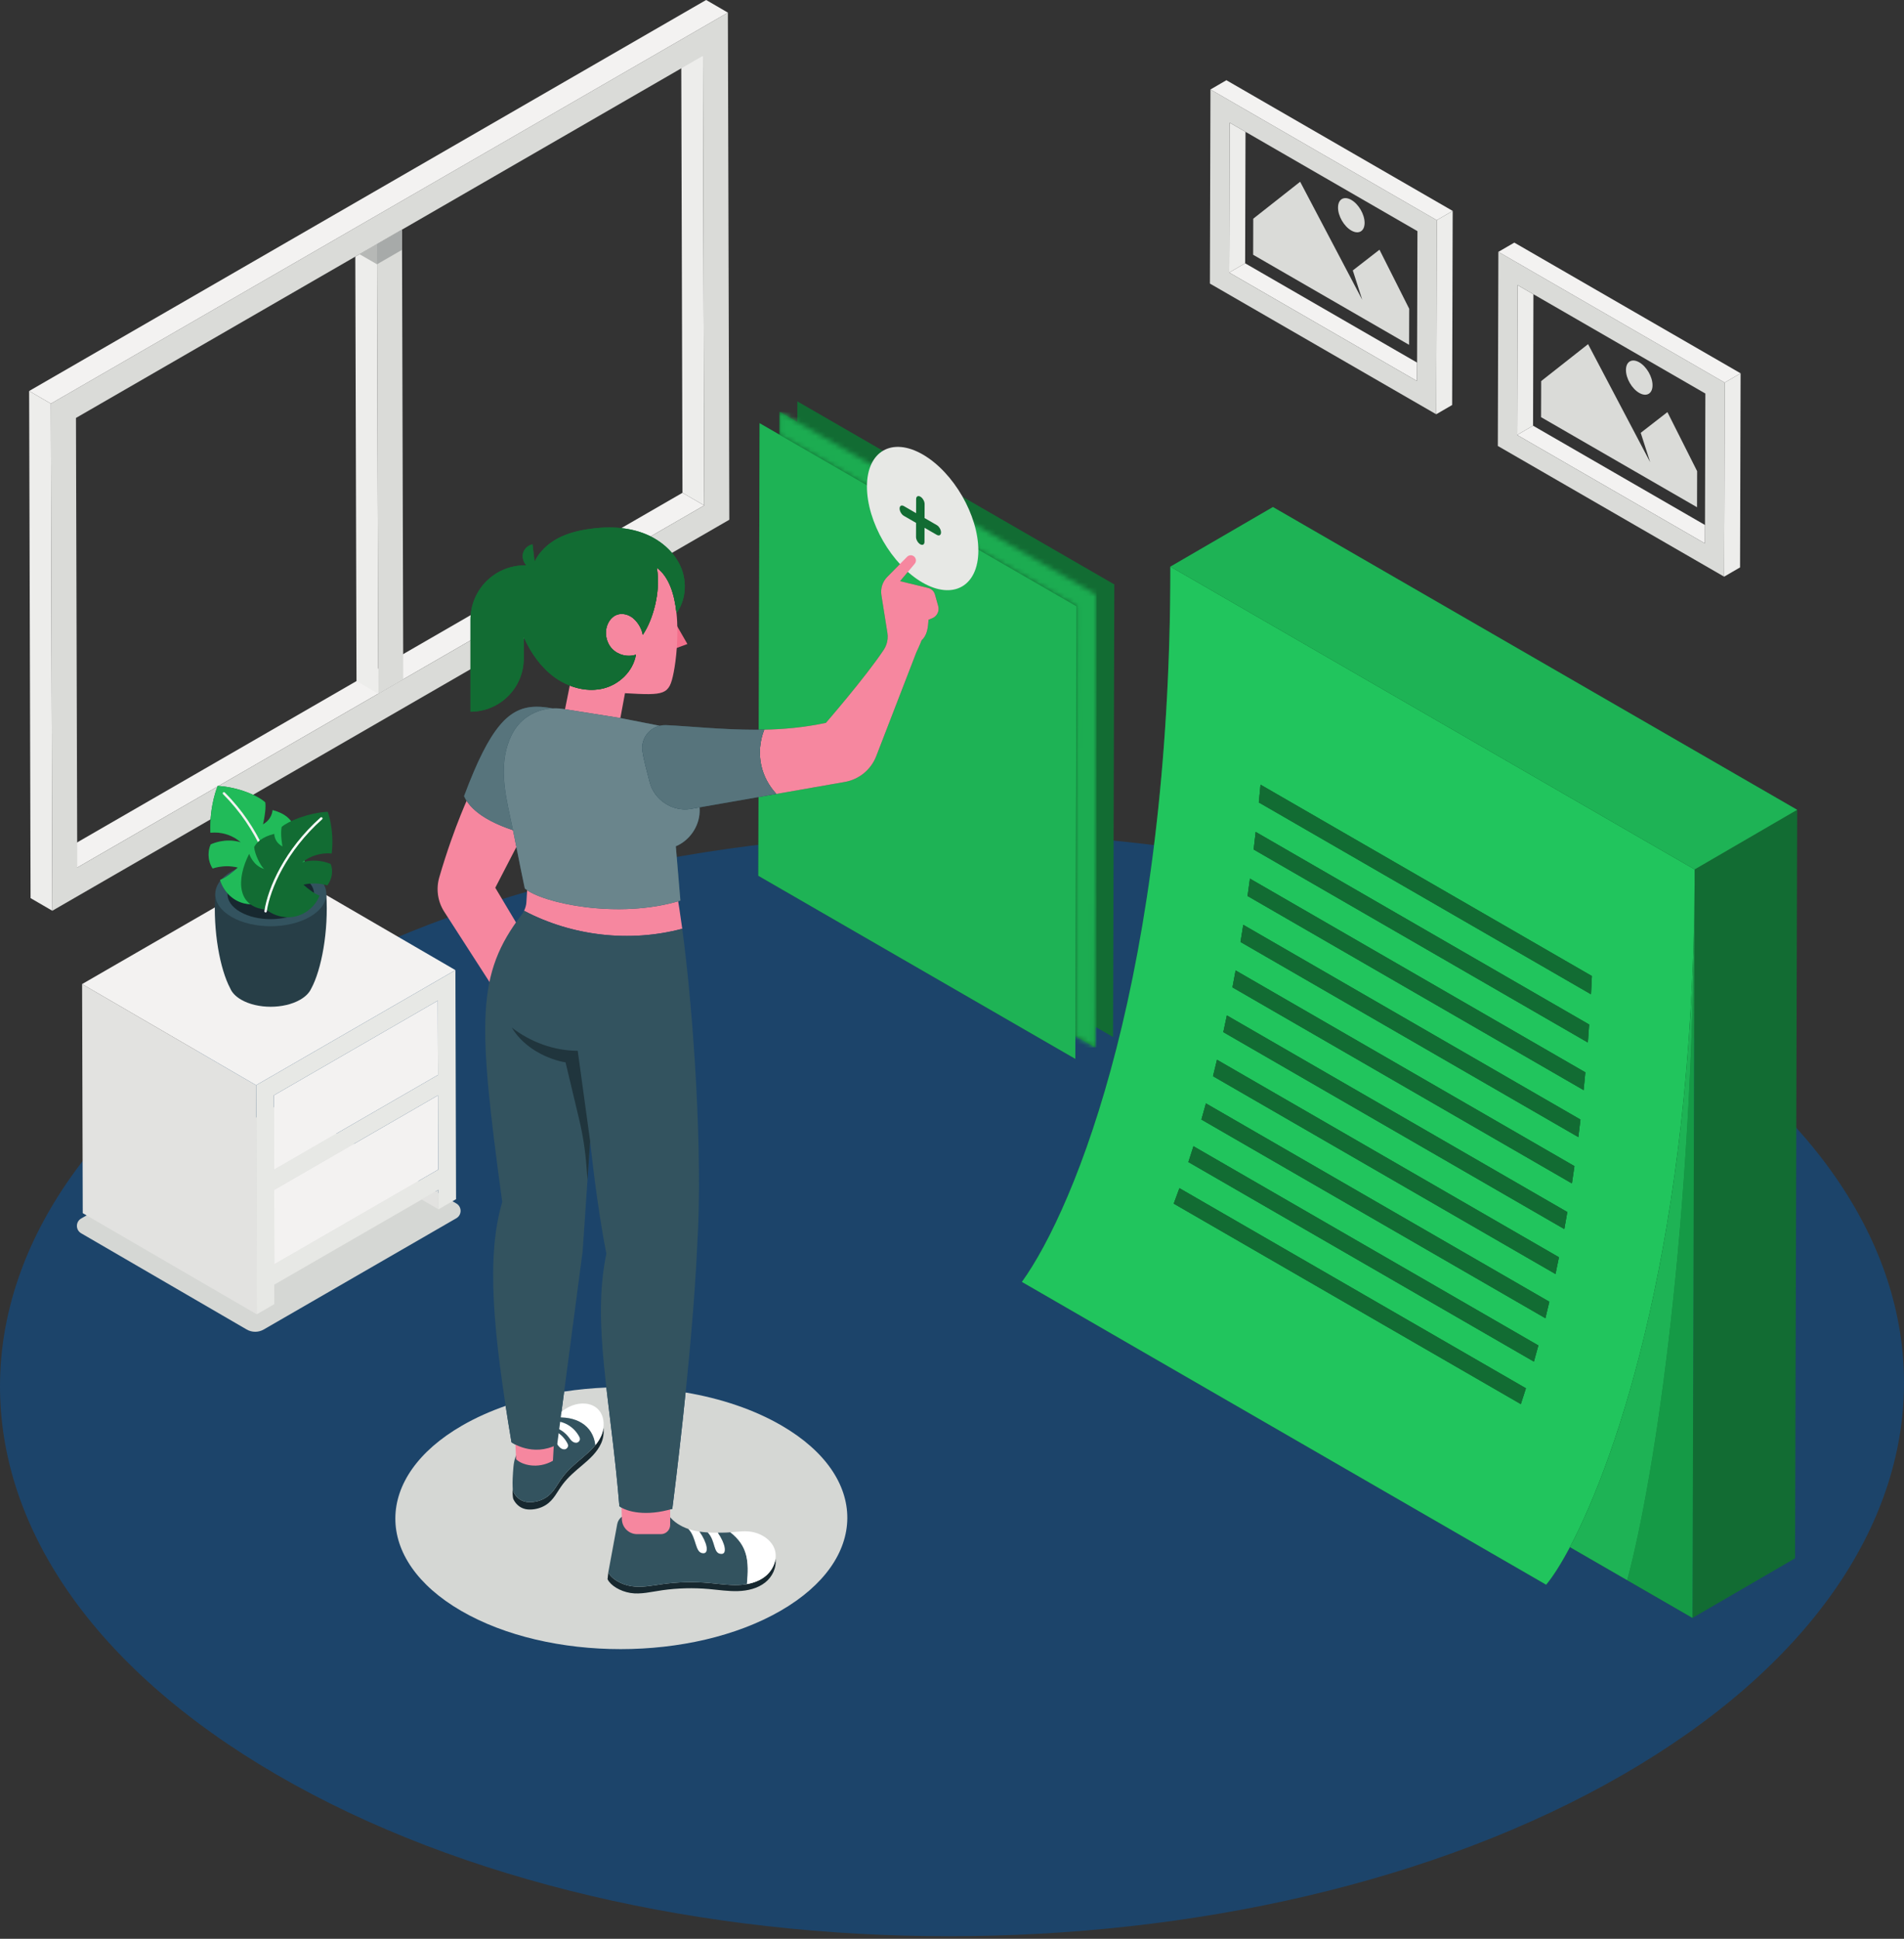 <svg width="391" height="398" viewBox="0 0 391 398" fill="none" xmlns="http://www.w3.org/2000/svg">
<rect x="0" y="0" width="391" height="398" fill="#333333" stroke="none"/>
<path d="M57.716 204.156C134.311 159.934 258.091 159.935 334.188 204.158C410.29 248.383 409.886 320.081 333.292 364.303C256.692 408.528 132.912 408.528 56.81 364.302C-19.287 320.079 -18.884 248.381 57.716 204.156Z" fill="#1C446A"/>
<path d="M52.406 273.387C53.011 273.387 53.617 273.231 54.159 272.918L93.711 250.083C94.876 249.41 94.878 247.728 93.714 247.051L58.857 226.794C58.585 226.636 58.28 226.556 57.976 226.556C57.674 226.556 57.372 226.635 57.1 226.791L16.67 250.134C15.504 250.807 15.501 252.489 16.666 253.166L50.646 272.913C51.19 273.229 51.798 273.387 52.406 273.387Z" fill="#D5D7D4"/>
<path d="M127.443 338.532C139.32 338.532 151.211 335.907 160.303 330.658C178.484 320.16 178.581 303.14 160.516 292.644C154.829 289.338 148.024 287.075 140.796 285.85C139.44 299.115 138.061 309.732 138.061 309.732C136.05 310.336 134.227 310.573 132.656 310.573C130.05 310.573 128.136 309.921 127.191 309.199C126.452 300.034 125.345 292.065 124.518 284.834C121.602 284.951 118.699 285.227 115.854 285.662L114.42 296.546C112.901 297.323 111.456 297.596 110.175 297.596C107.147 297.597 105.036 296.071 105.036 296.071C104.603 293.487 104.2 290.998 103.832 288.598C100.647 289.706 97.639 291.054 94.888 292.643C76.705 303.14 76.608 320.16 94.673 330.658C103.705 335.907 115.566 338.532 127.443 338.532Z" fill="#D5D7D4"/>
<path d="M144.356 11.458L139.891 8.863L140.152 101.161L144.617 103.756L144.356 11.458Z" fill="#EDEDEB"/>
<path d="M144.617 103.755L140.152 101.161L11.397 175.498L15.862 178.092L144.617 103.755Z" fill="#F3F2F1"/>
<path d="M15.862 178.092L15.6 85.795L144.356 11.458L144.617 103.756L15.862 178.092ZM149.475 2.591L10.447 82.858L10.742 186.959L149.77 106.692L149.475 2.591Z" fill="#DADBD8"/>
<path d="M149.475 2.591L145.01 -0.004L5.982 80.264L10.446 82.858L149.475 2.591Z" fill="#F3F2F1"/>
<path d="M10.447 82.858L5.983 80.264L6.277 184.366L10.742 186.959L10.447 82.858Z" fill="#EDEDEB"/>
<path d="M82.551 47.144L82.812 139.442L77.677 142.407L77.415 50.109L82.551 47.144Z" fill="#DADBD8"/>
<path d="M77.412 50.107L77.414 50.109L77.676 142.407L73.211 139.813L72.964 52.675L77.412 50.107Z" fill="#EDEDEB"/>
<path d="M77.412 50.108L82.548 47.143L82.551 47.144L77.415 50.109L77.412 50.108Z" fill="#DADBD8"/>
<path d="M77.425 54.252L82.561 51.287L82.55 47.144L77.414 50.109L77.425 54.252Z" fill="#A7AAA9"/>
<path d="M77.425 54.253L77.426 54.252L77.414 50.109L77.425 54.253Z" fill="#B6B8B6"/>
<path d="M77.424 54.253L77.413 50.109L77.41 50.107L73.822 52.18L77.424 54.253Z" fill="#B6B8B6"/>
<path d="M77.412 50.108L82.548 47.142L82.551 47.144L77.415 50.109L77.412 50.108Z" fill="#DADBD8"/>
<path d="M86.591 246.24L90.051 248.25L90.039 244.249L86.591 246.24Z" fill="#E2E2E0"/>
<path d="M56.339 259.526L89.998 240.093L89.955 224.886V224.844L56.297 244.276L56.339 259.526ZM56.284 240.102L89.944 220.669L89.901 205.416L56.24 224.85L56.284 240.102ZM86.592 246.24L56.318 263.719L56.33 267.72L52.726 269.801L52.593 222.775L93.521 199.145L93.654 246.17L90.052 248.25L90.04 244.249L86.592 246.24Z" fill="#E7E8E5"/>
<path d="M89.998 240.093L89.955 224.887V224.844L56.296 244.276L56.338 259.526L89.998 240.093Z" fill="#F3F2F1"/>
<path d="M89.943 220.669L89.9 205.416L56.24 224.85L56.284 240.103L89.943 220.669Z" fill="#F3F2F1"/>
<path d="M52.592 222.775L16.86 202.01L16.993 249.036L52.725 269.801L52.592 222.775Z" fill="#E2E2E0"/>
<path d="M52.592 222.775L93.519 199.145L57.788 178.381L16.86 202.011L52.592 222.775Z" fill="#F3F2F1"/>
<path d="M44.206 183.533L55.608 183.866L67.01 183.533C67.501 191.233 65.998 199.081 63.925 202.914L63.918 202.913C63.547 203.754 62.8 204.552 61.66 205.21C58.295 207.153 52.859 207.153 49.516 205.21C48.356 204.536 47.611 203.717 47.259 202.854C45.204 199.001 43.717 191.196 44.206 183.533Z" fill="#273E47"/>
<path d="M47.573 178.863C43.105 181.443 43.081 185.624 47.52 188.203C51.958 190.784 59.178 190.784 63.646 188.204C68.113 185.624 68.137 181.443 63.698 178.863C59.26 176.284 52.04 176.284 47.573 178.863Z" fill="#33535F"/>
<path d="M49.34 179.889C45.854 181.902 45.836 185.165 49.299 187.176C52.763 189.189 58.394 189.189 61.88 187.176C65.365 185.165 65.384 181.902 61.92 179.889C58.457 177.877 52.826 177.877 49.34 179.889Z" fill="#17282F"/>
<path d="M56.559 183.855C54.645 185.424 52.081 186.006 49.872 185.376C47.668 184.749 45.873 182.931 45.184 180.637C46.578 180.031 47.675 179.139 48.845 178.097C47.216 177.667 45.323 177.735 43.662 178.28C42.764 176.91 42.535 174.937 43.272 173.338C45.239 172.475 47.496 172.314 49.453 172.91C47.721 171.409 45.519 170.713 43.203 170.94C42.975 165.337 44.704 161.338 44.704 161.338C48.956 161.558 53.077 163.391 54.467 164.709C54.703 166.409 53.997 169.225 53.997 169.225C55.939 168.148 55.972 166.305 55.972 166.305C58.633 166.97 59.77 168.298 60.185 169.311C59.989 170.977 58.452 173.762 57.667 174.413C60.165 173.658 61.178 170.875 61.178 170.875C63.635 176.697 63.166 183.288 56.559 183.855Z" fill="#126C33"/>
<path d="M51.694 185.626C53.401 185.626 55.155 185.006 56.559 183.855C60.844 183.487 62.547 180.587 62.545 177.005C62.544 175.064 62.042 172.922 61.178 170.875C61.178 170.875 60.165 173.658 57.667 174.413C58.452 173.762 59.989 170.977 60.185 169.311C59.77 168.298 58.633 166.97 55.972 166.305C55.972 166.312 55.935 168.151 53.997 169.225C53.997 169.225 54.516 167.155 54.515 165.493C54.515 165.216 54.5 164.951 54.467 164.709C53.077 163.391 48.956 161.558 44.704 161.338C44.704 161.338 43.184 164.852 43.182 169.908C43.182 170.246 43.189 170.589 43.203 170.94C43.49 170.912 43.776 170.897 44.059 170.897C46.058 170.897 47.936 171.595 49.453 172.91C48.671 172.672 47.842 172.555 47.001 172.555C45.738 172.555 44.453 172.82 43.272 173.338C42.972 173.987 42.832 174.699 42.832 175.406C42.831 176.44 43.129 177.466 43.662 178.28C44.599 177.972 45.61 177.817 46.606 177.817C47.374 177.817 48.135 177.91 48.845 178.097C47.675 179.139 46.578 180.031 45.184 180.637C45.873 182.931 47.668 184.749 49.872 185.376C50.46 185.544 51.074 185.626 51.694 185.626Z" fill="#21BB59"/>
<path d="M56.71 184.486L56.73 184.485C56.864 184.476 56.966 184.358 56.956 184.222C56.55 178.854 53.478 169.992 46.155 162.681C46.06 162.586 45.904 162.585 45.809 162.681C45.712 162.778 45.712 162.932 45.809 163.028C53.036 170.243 56.067 178.975 56.465 184.259C56.476 184.388 56.583 184.486 56.71 184.486Z" fill="#F3F2F1"/>
<path d="M54.701 186.728C56.4 188.114 58.772 188.629 60.891 188.071C63.01 187.514 64.822 185.898 65.619 183.858C64.337 183.322 63.355 182.531 62.315 181.61C63.882 181.222 65.669 181.275 67.213 181.755C68.153 180.53 68.497 178.77 67.899 177.346C66.084 176.588 63.954 176.458 62.063 177.001C63.797 175.654 65.93 175.017 68.117 175.205C68.692 170.194 67.3 166.632 67.3 166.632C63.248 166.878 59.235 168.556 57.844 169.743C57.517 171.258 58.008 173.754 58.008 173.754C56.248 172.814 56.33 171.176 56.33 171.176C53.791 171.79 52.645 172.977 52.196 173.878C52.278 175.351 53.545 177.807 54.242 178.381C51.949 177.726 51.172 175.269 51.172 175.269C48.531 180.427 48.571 186.235 54.701 186.728Z" fill="#126C33"/>
<path d="M54.538 187.314C54.658 187.314 54.762 187.226 54.78 187.105C55.478 182.431 58.875 174.67 66.152 168.187C66.254 168.097 66.263 167.942 66.171 167.84C66.082 167.739 65.928 167.73 65.825 167.82C58.451 174.391 55.004 182.276 54.295 187.032C54.275 187.167 54.367 187.292 54.501 187.311L54.538 187.314Z" fill="white"/>
<path d="M314.9 60.402L314.824 87.387L311.553 89.289L311.641 58.52L314.9 60.402Z" fill="#EDEDEB"/>
<path d="M350.133 107.772L350.122 111.555L311.554 89.289L314.825 87.387L350.133 107.772Z" fill="#F3F2F1"/>
<path d="M350.122 111.555L350.132 107.772L350.209 80.787L314.901 60.401L311.641 58.52L311.554 89.288L350.122 111.555ZM307.702 51.703L354.174 78.534L354.061 118.378L307.589 91.547L307.702 51.703Z" fill="#DADBD8"/>
<path d="M307.703 51.703L310.973 49.803L357.445 76.633L354.175 78.535L307.703 51.703Z" fill="#F3F2F1"/>
<path d="M357.445 76.633L357.332 116.478L354.062 118.378L354.175 78.534L357.445 76.633Z" fill="#EDEDEB"/>
<path d="M326.12 70.648L316.491 78.229L316.47 85.636L348.497 104.127L348.518 96.72L342.414 84.598L336.934 88.852L338.871 94.873L336.059 89.527L326.12 70.648Z" fill="#DADBD8"/>
<path d="M336.638 74.381C335.131 73.511 333.905 74.21 333.9 75.942C333.895 77.674 335.113 79.784 336.621 80.654C338.128 81.525 339.355 80.826 339.359 79.093C339.364 77.362 338.146 75.252 336.638 74.381Z" fill="#DADBD8"/>
<path d="M255.773 27.064L255.698 54.05L252.427 55.95L252.515 25.183L255.773 27.064Z" fill="#EDEDEB"/>
<path d="M291.006 74.435L290.994 78.218L252.427 55.95L255.698 54.05L291.006 74.435Z" fill="#F3F2F1"/>
<path d="M290.995 78.218L291.006 74.435L291.083 47.45L255.774 27.064L252.515 25.183L252.427 55.951L290.995 78.218ZM248.576 18.367L295.047 45.197L294.934 85.041L248.462 58.211L248.576 18.367Z" fill="#DADBD8"/>
<path d="M248.578 18.367L251.848 16.466L298.32 43.297L295.049 45.197L248.578 18.367Z" fill="#F3F2F1"/>
<path d="M298.32 43.297L298.207 83.141L294.936 85.041L295.049 45.197L298.32 43.297Z" fill="#EDEDEB"/>
<path d="M266.994 37.31L257.364 44.892L257.344 52.3L289.37 70.79L289.391 63.383L283.287 51.261L277.807 55.515L279.744 61.535L276.933 56.189L266.994 37.31Z" fill="#DADBD8"/>
<path d="M277.511 41.044C276.003 40.174 274.778 40.873 274.773 42.604C274.768 44.337 275.986 46.447 277.493 47.317C279.001 48.187 280.227 47.489 280.232 45.756C280.237 44.023 279.018 41.914 277.511 41.044Z" fill="#DADBD8"/>
<path d="M163.739 82.39L228.836 119.973L228.573 212.877L163.476 175.294L163.739 82.39Z" fill="#126C33"/>
<path d="M160.081 84.53L225.178 122.114L224.914 215.018L159.817 177.435L160.081 84.53Z" fill="#126C33"/>
<mask id="mask0_47_12360" style="mask-type:luminance" maskUnits="userSpaceOnUse" x="160" y="84" width="66" height="132">
<path d="M224.916 215.019L224.929 210.772L225.18 122.115L160.083 84.531L160.07 89.231L221.087 124.459L220.837 212.663L224.916 215.019Z" fill="white"/>
</mask>
<g mask="url(#mask0_47_12360)">
<path d="M225.18 215.019H160.07V84.531H225.18V215.019Z" fill="#1CAC51"/>
</g>
<path d="M155.988 86.875L221.086 124.458L220.823 217.363L155.725 179.778L155.988 86.875Z" fill="#126C33"/>
<path d="M220.823 217.363L220.836 212.662L221.086 124.458L155.988 86.875L155.81 149.8C156.187 149.797 156.564 149.793 156.94 149.785C160.87 149.71 165.124 149.336 169.601 148.39C169.601 148.39 177.776 138.965 181.485 133.389C181.939 132.708 182.206 131.928 182.276 131.112C182.31 130.717 182.297 130.32 182.234 129.928L181.002 122.174C180.785 120.802 181.233 119.408 182.209 118.42L186.278 114.299C186.482 114.092 186.756 113.984 187.033 113.984C187.203 113.984 187.375 114.025 187.533 114.11C188.126 114.428 188.277 115.21 187.844 115.725L184.841 119.301L190.604 120.696C191.279 120.859 191.813 121.374 192.001 122.043L192.666 124.41C192.952 125.43 192.431 126.504 191.451 126.909L190.671 127.231L190.634 127.777C190.542 129.143 190.275 130.525 189.256 131.439C189.019 132.131 188.168 133.942 188.168 133.942L179.944 155.22C178.87 157.997 176.421 160.008 173.487 160.521L159.428 162.978L155.77 163.617L155.725 179.778L220.823 217.363Z" fill="#1EB355"/>
<path d="M189.507 93.303C183.193 89.657 178.054 92.586 178.033 99.841C178.013 107.103 183.118 115.94 189.432 119.585C195.752 123.234 200.892 120.312 200.912 113.05C200.933 105.795 195.826 96.952 189.507 93.303Z" fill="#E7E8E5"/>
<path d="M189.006 101.956C188.527 101.679 188.136 101.902 188.134 102.453L188.126 105.34L185.613 103.889C185.133 103.613 184.743 103.835 184.741 104.388C184.74 104.939 185.127 105.611 185.608 105.889L188.12 107.339L188.112 110.226C188.11 110.778 188.499 111.451 188.979 111.727C189.459 112.005 189.85 111.782 189.851 111.23L189.859 108.343L192.372 109.794C192.856 110.073 193.242 109.848 193.244 109.297C193.246 108.745 192.861 108.074 192.378 107.795L189.866 106.344L189.874 103.458C189.875 102.906 189.486 102.233 189.006 101.956Z" fill="#126C33"/>
<path d="M240.345 116.325L348.004 178.481L347.568 332.127L239.909 269.97L240.345 116.325Z" fill="#126C33"/>
<path d="M369.064 166.241L368.629 319.886L347.566 332.127L348.002 178.481L369.064 166.241Z" fill="#126C33"/>
<path d="M240.343 116.324L261.406 104.084L369.064 166.241L348.002 178.481L240.343 116.324Z" fill="#126C33"/>
<path d="M347.567 332.127L347.988 183.818C347.604 251.468 339.987 302.514 334.163 324.388L322.39 317.591V317.591L347.567 332.127Z" fill="#159A46"/>
<path d="M348.002 178.481L369.064 166.241L261.406 104.084L240.343 116.324L348.002 178.481Z" fill="#1EB355"/>
<path d="M347.989 183.818C347.999 182.051 348.004 180.271 348.004 178.481C348.004 179.478 348.001 180.468 347.996 181.454L347.989 183.818Z" fill="#21BB59"/>
<path d="M334.162 324.388C339.986 302.514 347.604 251.468 347.988 183.818L347.994 181.454C347.582 253.902 332.18 299.086 322.389 317.591L334.162 324.388Z" fill="#1EB355"/>
<path d="M240.345 116.324L240.337 119.367C240.342 118.359 240.345 117.344 240.345 116.324Z" fill="#1EB355"/>
<path d="M209.855 263.151L317.514 325.308C325.8 315.337 348.004 266.737 348.004 178.481L240.345 116.325C240.345 199.804 220.941 247.763 209.855 263.151Z" fill="#126C33"/>
<path d="M317.514 325.308C318.835 323.718 320.508 321.149 322.391 317.591C332.181 299.086 347.583 253.902 347.996 181.454C348.001 180.468 348.004 179.478 348.004 178.481L240.345 116.325C240.345 199.804 220.941 247.763 209.855 263.151L317.514 325.308ZM313.356 284.991C313.008 286.106 312.66 287.185 312.314 288.231L241.037 247.079C241.433 246.035 241.821 244.978 242.204 243.913L313.356 284.991ZM315.911 276.196C315.607 277.323 315.302 278.433 314.996 279.507L244.048 238.545C244.4 237.474 244.747 236.394 245.087 235.305L315.911 276.196ZM318.163 267.223C317.896 268.37 317.627 269.495 317.355 270.598L246.722 229.818C247.036 228.722 247.345 227.621 247.646 226.511L318.163 267.223ZM320.138 258.092C319.905 259.255 319.669 260.4 319.43 261.525L249.103 220.92C249.381 219.804 249.655 218.682 249.923 217.554L320.138 258.092ZM321.855 248.811C321.654 249.991 321.45 251.152 321.243 252.299L251.22 211.871C251.468 210.736 251.711 209.596 251.949 208.451L321.855 248.811ZM323.322 239.387C323.152 240.581 322.979 241.762 322.801 242.927L253.099 202.685C253.32 201.531 253.533 200.375 253.743 199.215L323.322 239.387ZM324.556 229.827C324.415 231.038 324.27 232.233 324.121 233.417L254.751 193.366C254.945 192.197 255.133 191.026 255.316 189.852L324.556 229.827ZM325.557 220.133C325.445 221.359 325.329 222.572 325.209 223.773L256.198 183.929C256.367 182.744 256.53 181.559 256.688 180.372L325.557 220.133ZM326.339 210.313C326.255 211.552 326.169 212.785 326.075 214.001L257.45 174.38C257.594 173.18 257.733 171.98 257.868 170.781L326.339 210.313ZM326.905 200.367C326.847 201.622 326.785 202.868 326.719 204.101L258.512 164.722C258.633 163.506 258.748 162.293 258.86 161.082L326.905 200.367Z" fill="#21C55D"/>
<path d="M255.315 189.852L324.555 229.827C324.414 231.038 324.269 232.233 324.12 233.417L254.75 193.366C254.944 192.197 255.132 191.026 255.315 189.852Z" fill="#126C33"/>
<path d="M251.949 208.451L321.855 248.811C321.655 249.991 321.451 251.152 321.244 252.299L251.221 211.871C251.469 210.736 251.712 209.596 251.949 208.451Z" fill="#126C33"/>
<path d="M253.741 199.215L323.32 239.387C323.151 240.582 322.978 241.762 322.8 242.927L253.098 202.685C253.318 201.532 253.532 200.375 253.741 199.215Z" fill="#126C33"/>
<path d="M256.688 180.372L325.557 220.133C325.444 221.358 325.329 222.572 325.208 223.773L256.197 183.929C256.366 182.744 256.53 181.559 256.688 180.372Z" fill="#126C33"/>
<path d="M258.86 161.082L326.904 200.367C326.847 201.622 326.785 202.868 326.719 204.101L258.511 164.722C258.633 163.506 258.748 162.293 258.86 161.082Z" fill="#126C33"/>
<path d="M257.867 170.78L326.338 210.312C326.254 211.551 326.167 212.785 326.074 214L257.448 174.38C257.593 173.18 257.732 171.98 257.867 170.78Z" fill="#126C33"/>
<path d="M242.204 243.912L313.355 284.991C313.007 286.106 312.66 287.184 312.313 288.23L241.036 247.079C241.432 246.035 241.821 244.978 242.204 243.912Z" fill="#126C33"/>
<path d="M249.922 217.554L320.137 258.092C319.904 259.255 319.668 260.399 319.43 261.525L249.102 220.92C249.381 219.803 249.655 218.681 249.922 217.554Z" fill="#126C33"/>
<path d="M245.086 235.305L315.91 276.196C315.606 277.323 315.301 278.433 314.995 279.507L244.047 238.545C244.399 237.474 244.746 236.394 245.086 235.305Z" fill="#126C33"/>
<path d="M247.646 226.51L318.162 267.223C317.895 268.369 317.626 269.495 317.355 270.598L246.722 229.818C247.035 228.722 247.344 227.621 247.646 226.51Z" fill="#126C33"/>
<path d="M324.12 233.417C324.269 232.233 324.414 231.038 324.555 229.827L255.315 189.852C255.132 191.026 254.944 192.197 254.75 193.366L324.12 233.417Z" fill="#126C33"/>
<path d="M321.244 252.299C321.451 251.152 321.655 249.991 321.855 248.811L251.949 208.451C251.712 209.596 251.469 210.736 251.221 211.871L321.244 252.299Z" fill="#126C33"/>
<path d="M322.8 242.927C322.978 241.762 323.151 240.582 323.32 239.387L253.741 199.215C253.532 200.375 253.318 201.532 253.098 202.685L322.8 242.927Z" fill="#126C33"/>
<path d="M325.208 223.773C325.329 222.572 325.444 221.358 325.557 220.133L256.688 180.372C256.53 181.559 256.366 182.744 256.197 183.929L325.208 223.773Z" fill="#126C33"/>
<path d="M326.719 204.101C326.785 202.868 326.847 201.622 326.904 200.367L258.86 161.082C258.748 162.293 258.633 163.506 258.511 164.722L326.719 204.101Z" fill="#126C33"/>
<path d="M326.074 214C326.167 212.785 326.254 211.551 326.338 210.312L257.867 170.78C257.732 171.98 257.593 173.18 257.448 174.38L326.074 214Z" fill="#126C33"/>
<path d="M312.313 288.23C312.66 287.184 313.007 286.106 313.355 284.991L242.204 243.912C241.821 244.978 241.432 246.035 241.036 247.079L312.313 288.23Z" fill="#126C33"/>
<path d="M319.43 261.525C319.668 260.399 319.904 259.255 320.137 258.092L249.922 217.554C249.655 218.681 249.381 219.803 249.102 220.92L319.43 261.525Z" fill="#126C33"/>
<path d="M314.995 279.507C315.301 278.433 315.606 277.323 315.91 276.196L245.086 235.305C244.746 236.394 244.399 237.474 244.047 238.545L314.995 279.507Z" fill="#126C33"/>
<path d="M317.355 270.598C317.626 269.495 317.895 268.369 318.162 267.223L247.646 226.51C247.344 227.621 247.035 228.722 246.722 229.818L317.355 270.598Z" fill="#126C33"/>
<path d="M124.917 322.783C125.53 324.067 127.47 325.253 129.594 325.603C131.717 325.953 133.878 325.493 136.009 325.195C139.178 324.753 142.397 324.672 145.584 324.951C147.569 325.125 149.551 325.44 151.543 325.377C153.534 325.314 155.581 324.838 157.143 323.602C158.252 322.726 159.049 321.408 159.245 320.029C159.504 321.827 158.585 323.707 157.143 324.849C155.581 326.085 153.534 326.561 151.543 326.623C149.551 326.685 147.569 326.372 145.584 326.198C142.397 325.918 139.178 326 136.009 326.442C133.878 326.739 131.566 327.351 129.442 327.001C127.318 326.65 125.378 325.465 124.766 324.181L124.917 322.783Z" fill="#17282F"/>
<path d="M148.159 318.995C146.373 318.995 147.03 316.351 145.33 314.581C146.021 314.62 146.715 314.632 147.411 314.63C148.939 316.831 149.366 318.995 148.159 318.995Z" fill="white"/>
<path d="M144.449 318.858C142.652 318.858 143.124 315.706 141.358 313.867C141.76 314.006 142.169 314.127 142.581 314.221C142.933 314.299 143.287 314.359 143.644 314.411C145.217 316.641 145.67 318.858 144.449 318.858Z" fill="white"/>
<path d="M126.763 312.816C126.885 312.233 127.215 311.715 127.693 311.36L137.349 311.12C138.336 312.439 139.788 313.328 141.356 313.867C143.123 315.706 142.651 318.858 144.447 318.858C145.669 318.858 145.216 316.641 143.642 314.411C144.201 314.494 144.763 314.548 145.329 314.581C147.03 316.352 146.373 318.995 148.159 318.995C149.366 318.995 148.938 316.831 147.41 314.631C147.861 314.629 148.311 314.623 148.762 314.617C149.171 314.611 149.583 314.583 149.998 314.549C153.547 317.357 153.849 320.403 153.391 325.184C152.779 325.293 152.159 325.358 151.542 325.377C149.549 325.44 147.568 325.125 145.583 324.951C142.395 324.672 139.177 324.754 136.007 325.195C133.876 325.493 131.716 325.953 129.592 325.603C127.469 325.253 125.528 324.067 124.916 322.784L126.763 312.816Z" fill="#33535F"/>
<path d="M149.998 314.549C151.62 314.416 153.264 314.167 154.824 314.548C156.783 315.027 158.659 316.379 159.168 318.329C159.316 318.89 159.325 319.464 159.244 320.029C159.048 321.408 158.251 322.725 157.142 323.602C156.064 324.455 154.753 324.94 153.391 325.184C153.849 320.403 153.548 317.356 149.998 314.549Z" fill="white"/>
<path d="M137.625 308.369V313.021C137.625 314.076 136.769 314.932 135.713 314.932H130.845C129.153 314.932 127.766 313.59 127.711 311.899L127.595 308.369H137.625Z" fill="#F6879F"/>
<path d="M105.449 306.3C106.029 307.462 107.084 308.247 108.378 308.35C109.646 308.453 111.01 308.122 112.084 307.439C113.76 306.376 114.413 304.702 115.555 303.194C116.695 301.69 118.154 300.462 119.593 299.251C121.113 297.971 122.637 296.59 123.451 294.778C123.683 294.263 123.832 293.704 123.908 293.137C124.057 294.187 123.887 295.313 123.451 296.285C122.637 298.097 121.113 299.48 119.593 300.759C118.154 301.969 116.695 303.198 115.555 304.702C114.413 306.21 113.76 307.883 112.084 308.947C111.01 309.629 109.646 309.959 108.378 309.858C107.084 309.754 106.029 308.97 105.449 307.808C105.249 307.408 105.24 306.224 105.273 305.215C105.295 305.694 105.348 306.097 105.449 306.3Z" fill="#17282F"/>
<path d="M116.418 296.09C116.557 296.332 116.71 296.613 116.654 296.885C116.597 297.157 116.39 297.394 116.127 297.486C115.757 297.614 115.34 297.456 115.04 297.205C114.741 296.953 114.529 296.617 114.287 296.309C113.647 295.491 112.777 294.856 111.803 294.496C111.326 294.32 110.825 294.211 110.318 294.168C110.72 293.801 111.123 293.434 111.525 293.067C112.285 293.114 113.037 293.284 113.726 293.607C114.849 294.133 115.803 295.013 116.418 296.09Z" fill="white"/>
<path d="M116.161 292.252C117.284 292.777 118.238 293.657 118.852 294.735C118.991 294.977 119.144 295.257 119.087 295.53C119.031 295.803 118.823 296.039 118.56 296.131C118.19 296.259 117.773 296.102 117.474 295.85C117.175 295.597 116.962 295.261 116.721 294.954C116.081 294.137 115.21 293.501 114.238 293.141C113.46 292.853 112.621 292.75 111.797 292.819C112.195 292.456 112.593 292.093 112.991 291.73C114.07 291.623 115.177 291.792 116.161 292.252Z" fill="white"/>
<path d="M113.754 291.043C114.903 290.02 116.114 289.054 117.544 288.511C119.274 287.854 121.419 287.947 122.754 289.23C123.779 290.216 124.101 291.705 123.908 293.137C123.831 293.704 123.682 294.263 123.451 294.778C123.141 295.467 122.729 296.092 122.253 296.674C121.79 292.517 118.18 290.57 113.754 291.043Z" fill="white"/>
<path d="M105.352 302.222C105.46 300.732 105.539 299.444 106.297 298.157L108.645 295.695C109.202 295.185 109.76 294.677 110.319 294.168C110.825 294.211 111.327 294.32 111.803 294.495C112.777 294.856 113.648 295.491 114.288 296.308C114.529 296.616 114.742 296.953 115.041 297.204C115.341 297.456 115.758 297.613 116.127 297.486C116.39 297.394 116.598 297.157 116.655 296.885C116.711 296.613 116.557 296.331 116.419 296.09C115.804 295.012 114.85 294.133 113.727 293.606C113.038 293.284 112.285 293.114 111.526 293.066C111.617 292.984 111.708 292.901 111.798 292.818C112.623 292.75 113.462 292.853 114.239 293.14C115.211 293.501 116.083 294.137 116.723 294.953C116.964 295.26 117.177 295.597 117.476 295.85C117.775 296.102 118.192 296.259 118.561 296.131C118.825 296.039 119.033 295.803 119.089 295.53C119.146 295.257 118.992 294.977 118.853 294.735C118.239 293.656 117.286 292.777 116.162 292.251C115.178 291.792 114.072 291.623 112.992 291.729L113.036 291.689C113.274 291.473 113.513 291.257 113.755 291.043C118.181 290.57 121.791 292.517 122.254 296.674C121.479 297.625 120.536 298.458 119.593 299.251C118.154 300.462 116.695 301.69 115.555 303.194C114.413 304.702 113.76 306.376 112.085 307.439C111.01 308.122 109.646 308.453 108.379 308.35C107.084 308.247 106.029 307.462 105.449 306.3C105.348 306.097 105.296 305.694 105.273 305.215C105.221 304.126 105.321 302.645 105.352 302.222Z" fill="#33535F"/>
<path d="M113.824 294.869L113.548 299.861C110.397 301.677 107.084 300.688 105.98 299.538L105.772 294.869H113.824Z" fill="#F6879F"/>
<path d="M107.618 186.961C107.884 186.425 108.057 185.845 108.095 185.242L108.364 180.959L138.894 182.92C139.298 185.061 139.706 187.684 140.105 190.655C129.325 193.524 117.483 192.162 107.618 186.961Z" fill="#F6879F"/>
<path d="M108.215 169.674L101.71 182.236L107.617 192.128L101.087 202.461L91.222 187.149C89.871 185.052 89.515 182.47 90.214 180.077C93.334 169.37 96.622 162.635 96.622 162.635L108.215 169.674Z" fill="#F6879F"/>
<path d="M113.383 145.407C105.898 144.014 101.622 146.509 95.296 163.437C97.879 169.229 108.839 171.367 108.839 171.367L113.383 145.407Z" fill="#33535F"/>
<path d="M105.343 170.421C105.18 169.628 105.015 168.842 104.846 168.063C104.188 165.026 103.528 161.965 103.463 158.858C103.461 158.713 103.459 158.566 103.459 158.421C103.457 155.452 104.05 152.433 105.62 149.922L105.67 149.842C107.368 147.179 110.284 145.623 113.378 145.428L113.383 145.407C112.267 145.2 111.224 145.078 110.233 145.078C104.578 145.078 100.679 149.032 95.296 163.437C96.928 167.096 101.901 169.296 105.343 170.421Z" fill="#57747C"/>
<path d="M138.638 127.819L141.162 132.203L138.399 133.225L138.638 127.819Z" fill="#F4708C"/>
<path d="M138.924 125.864C138.519 122.017 137.392 118.391 134.888 116.552C135.755 121.592 134.021 127.361 132.004 130.316C131.76 129.048 131.094 127.886 130.14 127.018C129.186 126.148 127.743 125.747 126.556 126.253C125.718 126.611 125.096 127.371 124.754 128.215C124.088 129.864 124.47 131.885 125.692 133.176C126.914 134.467 128.91 134.96 130.592 134.386C130.026 137.821 127.093 140.619 123.695 141.372C121.469 141.866 119.141 141.57 117.008 140.737L115.965 145.919C120.187 150.421 127.397 147.397 127.397 147.397L128.346 142.297C136.647 142.79 137.42 142.649 138.335 138.077C138.836 135.565 139.417 130.551 138.924 125.864Z" fill="#F6879F"/>
<path d="M139.915 116.649C138.543 113.231 135.457 110.676 131.999 109.411C128.54 108.145 124.74 108.063 121.093 108.576C118.844 108.892 116.601 109.44 114.589 110.495C112.576 111.55 110.762 113.238 109.778 115.286L109.351 111.747C108.47 111.926 107.71 112.608 107.435 113.465C107.162 114.32 107.476 115.402 108.089 116.059H107.757C101.608 116.059 96.623 121.044 96.623 127.192V146.096C102.661 146.096 107.555 141.201 107.555 135.164V130.819C108.999 133.986 111.039 136.953 113.847 139.009C114.815 139.718 115.887 140.297 117.009 140.737C119.143 141.569 121.471 141.866 123.697 141.372C127.095 140.619 130.027 137.82 130.594 134.386C128.911 134.96 126.915 134.467 125.693 133.175C124.471 131.885 124.089 129.864 124.755 128.215C125.097 127.371 125.719 126.61 126.557 126.252C127.745 125.746 129.187 126.148 130.141 127.017C131.095 127.886 131.761 129.048 132.005 130.316C134.022 127.361 135.757 121.592 134.889 116.552C137.394 118.391 138.52 122.017 138.925 125.863C140.804 123.288 141.117 119.643 139.915 116.649Z" fill="#126C33"/>
<path d="M96.622 146.096C102.661 146.096 107.555 141.201 107.555 135.164V130.819C107.584 130.884 107.614 130.949 107.644 131.014C109.083 134.106 111.096 136.996 113.847 139.009C114.815 139.718 115.886 140.297 117.009 140.737C117.023 140.742 117.038 140.747 117.052 140.753C117.057 140.755 117.063 140.757 117.068 140.759C117.073 140.762 117.079 140.763 117.084 140.765C117.088 140.767 117.093 140.769 117.098 140.771C118.501 141.308 119.987 141.612 121.47 141.612C121.471 141.612 121.472 141.612 121.473 141.612C122.218 141.611 122.963 141.535 123.696 141.372C127.094 140.619 130.027 137.82 130.593 134.386C130.124 134.546 129.63 134.623 129.136 134.623C127.858 134.623 126.574 134.107 125.693 133.175C124.872 132.308 124.43 131.112 124.431 129.919C124.431 129.337 124.536 128.756 124.755 128.215C125.097 127.371 125.719 126.61 126.557 126.252C126.564 126.25 126.572 126.246 126.579 126.244C126.582 126.243 126.584 126.242 126.586 126.24C126.935 126.097 127.303 126.03 127.675 126.03C127.675 126.03 127.676 126.03 127.677 126.03C127.678 126.03 127.68 126.03 127.682 126.03C128.563 126.032 129.458 126.404 130.123 127.001C130.125 127.003 130.127 127.004 130.128 127.006C130.132 127.009 130.136 127.014 130.141 127.017C131.095 127.886 131.761 129.048 132.005 130.316C133.655 127.898 135.117 123.595 135.118 119.349C135.118 118.408 135.046 117.468 134.888 116.552C137.393 118.391 138.52 122.017 138.925 125.863C140.063 124.305 140.626 122.353 140.627 120.391C140.627 119.113 140.389 117.83 139.915 116.649C138.543 113.231 135.457 110.676 131.998 109.411C129.802 108.608 127.469 108.281 125.125 108.281C123.777 108.281 122.425 108.389 121.093 108.576C118.843 108.892 116.6 109.44 114.588 110.495C112.575 111.55 110.762 113.238 109.777 115.286L109.351 111.747C108.47 111.926 107.71 112.608 107.435 113.465C107.367 113.679 107.335 113.907 107.336 114.139C107.338 114.834 107.629 115.566 108.088 116.059H107.756C101.607 116.059 96.622 121.044 96.622 127.192V131.465V137.377V146.096Z" fill="#126C33"/>
<path d="M127.4 147.397L135.569 149.004C137.375 152.308 139.214 155.411 141.021 158.715C142.38 161.204 143.78 163.851 143.676 166.685C143.566 169.701 141.573 172.57 138.784 173.724L139.727 184.88C126.896 188.8 111.216 185.355 107.771 182.385C106.758 177.71 105.861 172.739 104.848 168.063C104.19 165.026 103.529 161.965 103.465 158.858C103.402 155.751 103.975 152.557 105.621 149.922L105.671 149.842C107.79 146.519 111.807 144.92 115.699 145.538L127.4 147.397Z" fill="#33535F"/>
<path d="M126.991 186.637C131.197 186.637 135.609 186.137 139.727 184.88L138.784 173.724C141.573 172.57 143.567 169.701 143.676 166.685C143.68 166.585 143.682 166.485 143.682 166.386C143.682 166.168 143.673 165.951 143.657 165.735L141.881 166.046C141.477 166.117 141.072 166.15 140.669 166.15C137.332 166.15 134.215 163.798 133.403 160.486C132.858 158.263 132.273 156.401 131.937 154.235C131.899 153.995 131.882 153.758 131.881 153.524C131.878 151.355 133.413 149.495 135.481 148.986L127.4 147.397L115.699 145.538C115.148 145.449 114.594 145.407 114.043 145.407C110.708 145.407 107.49 146.989 105.672 149.842L105.622 149.921C104.051 152.433 103.459 155.452 103.461 158.421C103.461 158.566 103.462 158.712 103.465 158.858C103.529 161.965 104.19 165.026 104.848 168.062C105.016 168.842 105.181 169.628 105.345 170.421C105.58 171.563 105.812 172.717 106.042 173.875C106.61 176.733 107.17 179.611 107.771 182.385C110.11 184.401 118.091 186.637 126.991 186.637Z" fill="#6A858C"/>
<path d="M107.143 187.742C107.329 187.499 107.481 187.234 107.617 186.961C117.482 192.162 129.324 193.524 140.105 190.655C142.407 207.782 144.384 236.785 143.17 255.918C142.16 278.192 138.062 309.732 138.062 309.732C132.716 311.336 128.706 310.356 127.192 309.198C125.41 287.102 121.49 271.956 124.518 257.344C122.498 247.128 121.193 234.298 121.193 234.298L119.648 256.869L114.421 296.546C109.313 299.16 105.037 296.071 105.037 296.071C101.235 273.381 99.81 258.006 103.136 246.746C98.061 209.514 97.802 199.987 107.143 187.742Z" fill="#33535F"/>
<path d="M120.649 242.243L121.193 234.298L118.638 215.706C113.781 215.706 108.924 213.903 105.085 210.927C107.769 215.409 112.877 217.548 116.143 218.083L118.945 229.836C119.689 232.964 120.187 236.146 120.429 239.352L120.649 242.243Z" fill="#20353D"/>
<path d="M156.94 149.785C160.87 149.71 165.124 149.336 169.601 148.391C169.601 148.391 177.777 138.965 181.485 133.389C181.939 132.708 182.206 131.929 182.276 131.112C182.31 130.718 182.297 130.32 182.234 129.929L181.002 122.175C180.785 120.803 181.233 119.408 182.209 118.42L186.278 114.299C186.609 113.965 187.119 113.888 187.533 114.11C188.126 114.429 188.277 115.211 187.844 115.726L184.841 119.301L190.604 120.696C191.279 120.86 191.813 121.375 192.001 122.043L192.666 124.411C192.952 125.431 192.431 126.505 191.451 126.91L190.671 127.231L190.634 127.777C190.542 129.143 190.275 130.526 189.256 131.44C189.019 132.131 188.168 133.943 188.168 133.943L179.944 155.22C178.87 157.998 176.421 160.009 173.487 160.521L159.428 162.979C157.909 161.341 156.809 159.311 156.328 157.128C155.793 154.693 156.025 152.103 156.94 149.785Z" fill="#F6879F"/>
<path d="M136.844 148.855C141.901 149.094 149.491 149.928 156.941 149.785C156.026 152.103 155.794 154.692 156.33 157.127C156.81 159.311 157.91 161.34 159.43 162.978L141.88 166.046C138.116 166.704 134.312 164.197 133.402 160.486C132.857 158.263 132.273 156.401 131.936 154.235C131.48 151.305 133.882 148.715 136.844 148.855Z" fill="#33535F"/>
<path d="M140.668 166.15C141.071 166.15 141.476 166.116 141.88 166.046L155.772 163.617L159.43 162.978C157.91 161.34 156.81 159.31 156.33 157.127C156.14 156.261 156.046 155.377 156.046 154.491C156.046 152.886 156.351 151.279 156.941 149.785C156.36 149.796 155.778 149.802 155.196 149.802C148.322 149.802 141.506 149.075 136.844 148.855C136.768 148.851 136.692 148.849 136.616 148.849C134 148.849 131.877 150.974 131.88 153.524C131.881 153.758 131.899 153.995 131.936 154.235C132.273 156.401 132.857 158.263 133.402 160.486C134.214 163.798 137.331 166.15 140.668 166.15Z" fill="#57747C"/>
</svg>
